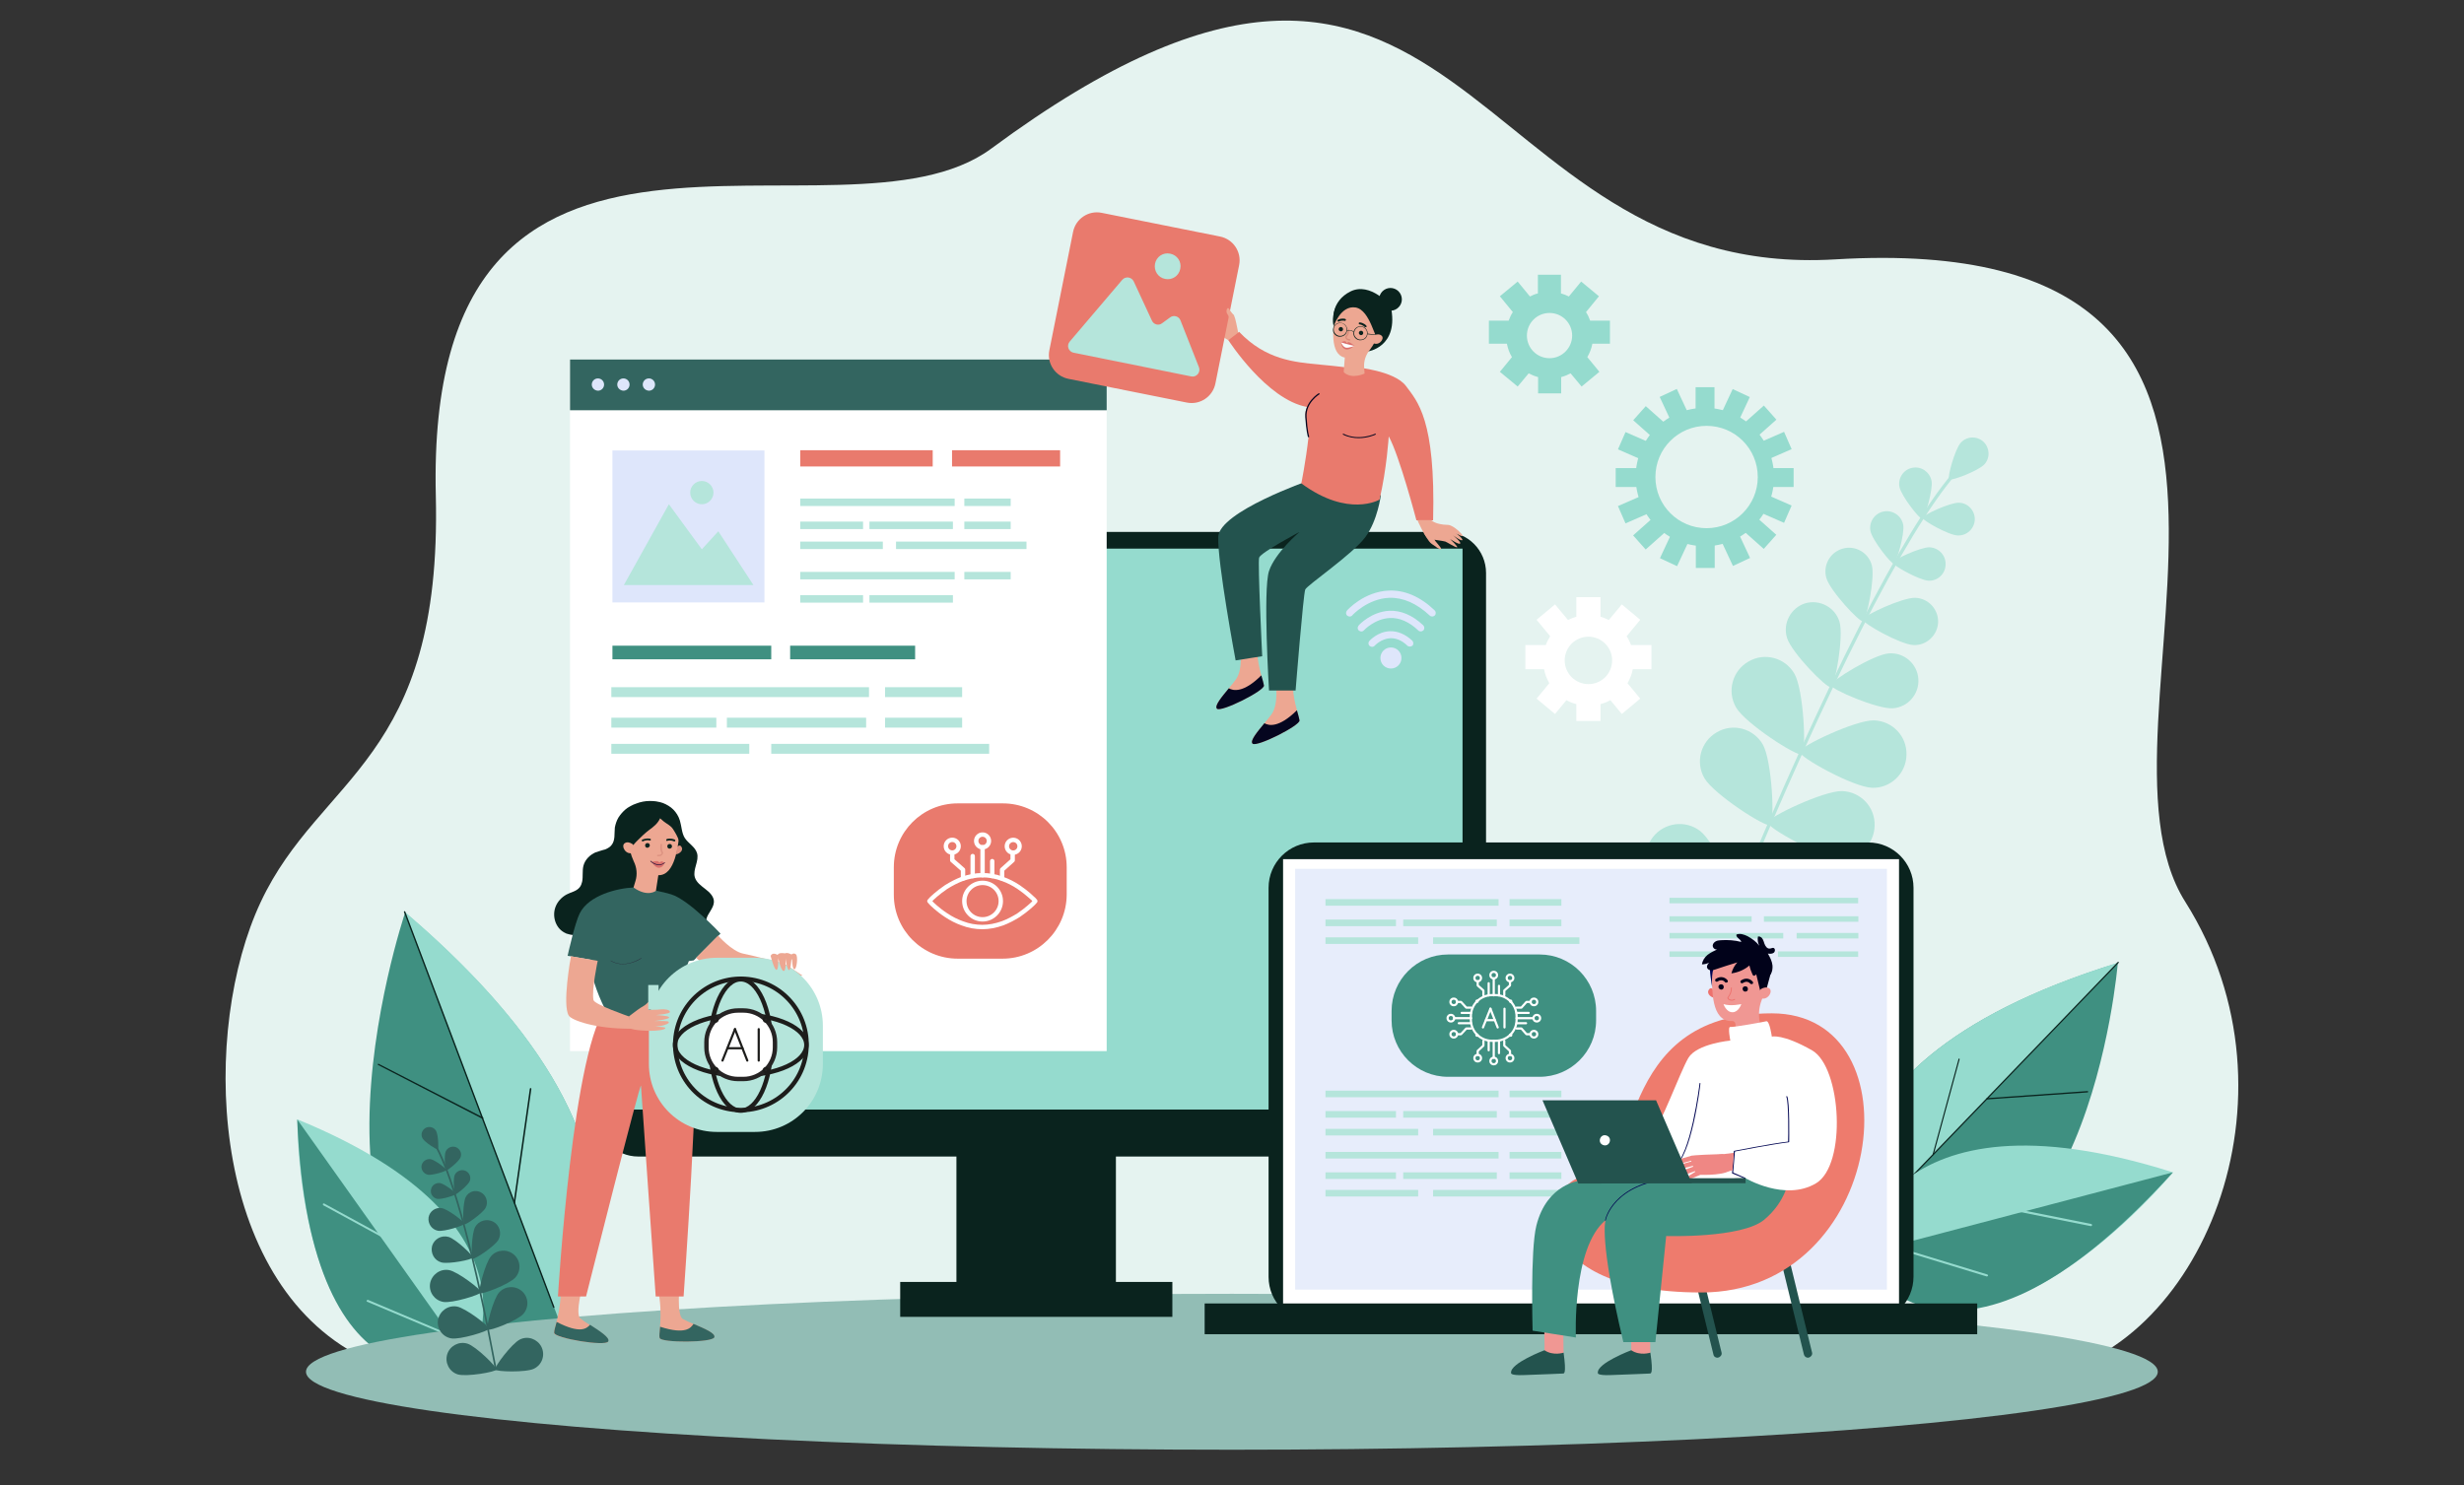 <?xml version="1.0" encoding="utf-8"?>
<!-- Generator: Adobe Illustrator 25.0.0, SVG Export Plug-In . SVG Version: 6.00 Build 0)  -->
<svg version="1.1" id="_x2018_ëîé_x5F_1" xmlns="http://www.w3.org/2000/svg" xmlns:xlink="http://www.w3.org/1999/xlink"
	 x="0px" y="0px" viewBox="0 0 1121.7 676.3" enable-background="new 0 0 1121.7 676.3" xml:space="preserve">
<rect x="0" y="0" width="1121.7" height="676.3" fill="#333333" stroke="none"/>
<g>
	<g>
		<g>
			<path fill="#E5F3F0" d="M927.5,626.7c-25.2,3.6-766.2-10.6-766.2-10.6C94.6,579,91.6,468.4,118.7,410.7c27-57.6,82.6-64,79.7-185
				c-5.1-209.9,184.3-107.5,252.8-158C667.3-92.1,665,128.3,835.5,118.1c242.8-14.5,108.1,211.6,159.3,292.5
				C1051.3,500.1,1000.4,616.4,927.5,626.7z"/>
		</g>
	</g>
	<path fill="#3F9081" d="M246,614c0,0,86.2-72.5-61.6-198.4C184.4,415.6,120.6,605.2,246,614z"/>
	<g>
		<path fill="#95DBCE" d="M184.3,415.2l70.9,187.9C272.6,578.8,299.3,513.2,184.3,415.2z"/>
	</g>
	<g>
		<path fill="#0A231E" d="M252,595.5c0.1,0,0.1,0,0.2,0c0.2-0.1,0.3-0.3,0.2-0.4l-67.9-180c-0.1-0.2-0.3-0.3-0.4-0.2
			c-0.2,0.1-0.3,0.3-0.2,0.4l67.9,180C251.9,595.4,251.9,595.4,252,595.5z"/>
	</g>
	<g>
		<path fill="#0A231E" d="M219.6,509.4c0.2,0.1,0.3,0,0.4-0.2c0.1-0.2,0-0.4-0.1-0.4l-47.5-24.4c-0.2-0.1-0.4,0-0.4,0.1
			c-0.1,0.2,0,0.4,0.1,0.4L219.6,509.4C219.5,509.4,219.6,509.4,219.6,509.4z"/>
	</g>
	<g>
		<path fill="#0A231E" d="M234.1,548C234.1,548,234.2,548,234.1,548c0.2,0,0.4-0.1,0.4-0.3l7.4-51.9c0-0.2-0.1-0.3-0.3-0.4
			c-0.2,0-0.3,0.1-0.4,0.3l-7.4,51.9C233.9,547.8,234,547.9,234.1,548z"/>
	</g>
	<g>
		<g>
			<path fill="#95DBCE" d="M213.9,620.2c0,0,38.8-62.5-78.5-110.5C135.3,509.7,134.3,640.3,213.9,620.2z"/>
		</g>
	</g>
	<path fill="#3F9081" d="M135.3,509.7l78.5,110.5C213.9,620.2,141,651,135.3,509.7z"/>
	<g>
		<path fill="#95DBCE" d="M147.2,548.8C147.2,548.8,147.2,548.8,147.2,548.8l27.5,15c0.2,0.1,0.5,0,0.6-0.2c0.1-0.2,0-0.5-0.2-0.6
			l-27.5-15c-0.2-0.1-0.5,0-0.6,0.2C146.9,548.4,147,548.6,147.2,548.8z"/>
	</g>
	<g>
		<path fill="#95DBCE" d="M167.1,592.7C167.1,592.7,167.1,592.7,167.1,592.7l38.2,16.1c0.2,0.1,0.5,0,0.6-0.2c0.1-0.2,0-0.5-0.2-0.6
			l-38.1-16.1c-0.2-0.1-0.5,0-0.6,0.2C166.8,592.4,166.9,592.6,167.1,592.7z"/>
	</g>
	<g>
		<g>
			<ellipse fill="#92BDB5" cx="560.8" cy="624.6" rx="421.5" ry="35.5"/>
		</g>
	</g>
	<g>
		<path fill="#B5E5DB" d="M790.3,411.4c0,0-0.1,0-0.1,0c-0.4-0.2-0.6-0.6-0.4-1c41-99,76.2-168.3,99.2-195.1c0.5-0.6,0.9-1,1-1.2
			c0.2-0.3,0.7-0.4,1-0.2c0.3,0.2,0.4,0.7,0.2,1c-0.2,0.3-0.6,0.7-1.1,1.4c-22.8,26.7-58,95.8-98.9,194.7
			C790.9,411.3,790.6,411.5,790.3,411.4z"/>
	</g>
	<g>
		<path fill="#B5E5DB" d="M903.4,211.4c-2.7,3-15.2,7.7-16.1,6.9c-0.9-0.8,2.6-13.7,5.3-16.7c2.7-3,7.3-3.2,10.3-0.5
			C905.8,203.8,906.1,208.4,903.4,211.4z"/>
	</g>
	<g>
		<path fill="#B5E5DB" d="M879.3,218.9c0.8,4-3.1,17.2-4.2,17.4c-1.2,0.2-9.6-10.5-10.4-14.6c-0.8-4,1.9-8,5.9-8.7
			C874.6,212.2,878.5,214.9,879.3,218.9z"/>
	</g>
	<g>
		<path fill="#B5E5DB" d="M891.2,243.8c-4.1-0.1-16.1-6.9-16-8c0-1.2,12.4-7,16.6-6.9c4.1,0.1,7.3,3.6,7.2,7.7
			C898.8,240.8,895.3,244,891.2,243.8z"/>
	</g>
	<g>
		<path fill="#B5E5DB" d="M837.4,283.1c2,6.6-2,29.3-3.9,29.8c-1.9,0.6-18-15.8-20-22.5c-2-6.6,1.7-13.6,8.3-15.7
			C828.4,272.8,835.4,276.5,837.4,283.1z"/>
	</g>
	<g>
		<path fill="#B5E5DB" d="M861.7,322.5c-6.9,0.5-28.1-8.6-28.2-10.5c-0.1-2,19.5-14,26.4-14.5c6.9-0.5,12.9,4.7,13.4,11.6
			C873.8,316,868.6,322,861.7,322.5z"/>
	</g>
	<g>
		<path fill="#B5E5DB" d="M816.9,306.8c4.2,7.3,5.5,35.5,3.4,36.7c-2.1,1.2-25.8-14.1-30-21.4c-4.2-7.3-1.7-16.7,5.7-20.9
			C803.4,296.9,812.7,299.5,816.9,306.8z"/>
	</g>
	<g>
		<path fill="#B5E5DB" d="M852.2,358.7c-8.5-0.3-33.1-13.9-33-16.4c0.1-2.4,25.5-14.5,33.9-14.3c8.5,0.3,15.1,7.3,14.8,15.8
			C867.7,352.3,860.6,359,852.2,358.7z"/>
	</g>
	<g>
		<path fill="#B5E5DB" d="M802.5,339c4.2,7.3,5.5,35.5,3.4,36.7c-2.1,1.2-25.8-14.1-30-21.4c-4.2-7.3-1.7-16.7,5.7-20.9
			C788.9,329.1,798.3,331.7,802.5,339z"/>
	</g>
	<g>
		<path fill="#B5E5DB" d="M837.7,390.9c-8.5-0.3-33.1-13.9-33-16.4c0.1-2.4,25.5-14.5,33.9-14.3c8.5,0.3,15.1,7.3,14.8,15.8
			C853.2,384.5,846.2,391.2,837.7,390.9z"/>
	</g>
	<g>
		<path fill="#B5E5DB" d="M774,378.4c6.7,5.2,18.6,30.7,17.1,32.6c-1.5,1.9-29.2-3.2-35.9-8.4c-6.7-5.2-7.9-14.8-2.7-21.5
			C757.7,374.5,767.3,373.2,774,378.4z"/>
	</g>
	<g>
		<path fill="#B5E5DB" d="M824.6,422.9c-8.4,0.8-34.6-9.7-34.8-12.1c-0.2-2.4,23.5-17.6,31.9-18.4c8.4-0.8,15.9,5.4,16.7,13.8
			C839.2,414.6,833,422.1,824.6,422.9z"/>
	</g>
	<g>
		<path fill="#B5E5DB" d="M866.4,238.9c0.8,4.1-3.1,17.5-4.3,17.7c-1.2,0.2-9.8-10.7-10.6-14.8c-0.8-4.1,1.9-8.1,6-8.9
			C861.6,232.1,865.6,234.8,866.4,238.9z"/>
	</g>
	<g>
		<path fill="#B5E5DB" d="M877.9,264.4c-4.2-0.2-16.3-7-16.3-8.2c0-1.2,12.6-7.1,16.8-7c4.2,0.2,7.5,3.7,7.3,7.9
			C885.6,261.3,882.1,264.6,877.9,264.4z"/>
	</g>
	<g>
		<path fill="#B5E5DB" d="M852.1,257.3c1.6,5.7-2.4,25.1-4,25.6c-1.6,0.5-15.1-14-16.7-19.8c-1.6-5.7,1.7-11.7,7.5-13.3
			C844.5,248.2,850.5,251.5,852.1,257.3z"/>
	</g>
	<g>
		<g>
			<path fill="#B5E5DB" d="M871.1,293.7c-5.9-0.2-23.2-9.9-23.1-11.6c0.1-1.7,18-10.1,23.9-9.9c5.9,0.2,10.6,5.2,10.4,11.2
				C882,289.3,877,294,871.1,293.7z"/>
		</g>
	</g>
	<g>
		<path fill="#336560" d="M225.7,623.8C225.7,623.8,225.8,623.8,225.7,623.8c0.3,0,0.4-0.2,0.4-0.4c-9.5-50.7-19.1-86.9-27.3-101.8
			c-0.2-0.3-0.3-0.6-0.4-0.7c-0.1-0.2-0.3-0.3-0.5-0.2c-0.2,0.1-0.3,0.3-0.2,0.5c0.1,0.2,0.2,0.4,0.4,0.8
			c8.1,14.8,17.8,50.9,27.2,101.5C225.4,623.7,225.6,623.8,225.7,623.8z"/>
	</g>
	<g>
		<path fill="#336560" d="M192.4,518.4c1,1.7,6.4,5.2,6.9,4.9c0.5-0.3,0.2-6.7-0.8-8.4c-1-1.7-3.1-2.2-4.8-1.3
			C192,514.6,191.4,516.7,192.4,518.4z"/>
	</g>
	<g>
		<path fill="#336560" d="M202.9,524.3c-0.8,1.8-0.3,8.4,0.3,8.6c0.5,0.2,5.6-4,6.4-5.8c0.8-1.8-0.1-3.9-1.9-4.7
			C205.8,521.6,203.7,522.5,202.9,524.3z"/>
	</g>
	<g>
		<path fill="#336560" d="M194.9,534.9c2,0.3,8.3-1.6,8.3-2.2c0.1-0.6-5.2-4.5-7.1-4.9c-2-0.3-3.8,1-4.2,2.9
			C191.6,532.7,192.9,534.5,194.9,534.9z"/>
	</g>
	<g>
		<path fill="#336560" d="M216.3,558.7c-1.6,2.9-2,14-1.1,14.4c0.8,0.5,10.1-5.7,11.7-8.6c1.6-2.9,0.6-6.6-2.3-8.2
			C221.6,554.7,217.9,555.8,216.3,558.7z"/>
	</g>
	<g>
		<path fill="#336560" d="M200.9,574.8c3.2,0.9,14.1-1.2,14.3-2.2c0.3-0.9-7.8-8.5-11-9.4c-3.2-0.9-6.5,0.9-7.5,4.1
			C195.9,570.6,197.7,573.9,200.9,574.8z"/>
	</g>
	<g>
		<g>
			<path fill="#336560" d="M223.6,571.9c-2.7,3-6.1,16.2-5.2,16.9c0.9,0.8,13.5-4.1,16.2-7.1c2.7-3,2.5-7.7-0.6-10.4
				C230.9,568.6,226.3,568.9,223.6,571.9z"/>
		</g>
	</g>
	<g>
		<path fill="#336560" d="M201.8,592.8c4,0.7,17-3.3,17.2-4.4c0.2-1.1-10.6-9.4-14.6-10.1c-4-0.7-7.8,2-8.6,6
			C195.1,588.3,197.8,592.1,201.8,592.8z"/>
	</g>
	<g>
		<path fill="#336560" d="M227.2,588.5c-2.7,3-6.1,16.2-5.2,16.9c0.9,0.8,13.5-4.1,16.2-7.1c2.7-3,2.5-7.7-0.6-10.4
			C234.5,585.2,229.9,585.5,227.2,588.5z"/>
	</g>
	<g>
		<path fill="#336560" d="M205.4,609.4c4,0.7,17-3.3,17.2-4.4c0.2-1.1-10.6-9.4-14.6-10.1c-4-0.7-7.8,2-8.6,6
			C198.7,604.9,201.4,608.7,205.4,609.4z"/>
	</g>
	<g>
		<path fill="#336560" d="M236.7,609.9c-3.7,1.8-11.8,12.6-11.3,13.7c0.5,1,14.1,1.4,17.7-0.4c3.7-1.8,5.2-6.2,3.4-9.9
			C244.7,609.7,240.3,608.1,236.7,609.9z"/>
	</g>
	<g>
		<path fill="#336560" d="M208.4,625.8c3.9,1.2,17.2-1.1,17.6-2.2c0.3-1.1-9.3-10.6-13.2-11.8c-3.9-1.2-8,1-9.2,4.8
			C202.4,620.4,204.5,624.6,208.4,625.8z"/>
	</g>
	<g>
		<path fill="#336560" d="M207,535c-0.8,1.9-0.3,8.5,0.3,8.8c0.5,0.2,5.7-4.1,6.5-5.9c0.8-1.9-0.1-4-1.9-4.8
			C210,532.3,207.8,533.2,207,535z"/>
	</g>
	<g>
		<path fill="#336560" d="M199.1,545.9c2,0.3,8.4-1.7,8.5-2.2c0.1-0.6-5.2-4.6-7.2-5c-2-0.3-3.9,1-4.2,3
			C195.8,543.6,197.1,545.5,199.1,545.9z"/>
	</g>
	<g>
		<path fill="#336560" d="M212,545.1c-1.3,2.5-1.4,12.1-0.7,12.4c0.7,0.4,8.5-5.1,9.8-7.6c1.3-2.5,0.3-5.7-2.2-7
			C216.4,541.6,213.3,542.5,212,545.1z"/>
	</g>
	<g>
		<path fill="#336560" d="M199.4,560.4c2.8,0.5,11.9-2.4,12-3.2c0.1-0.8-7.4-6.6-10.3-7.1c-2.8-0.5-5.5,1.4-6,4.2
			C194.7,557.2,196.6,559.9,199.4,560.4z"/>
	</g>
	<g>
		<g>
			<rect x="435.4" y="521.3" fill="#0A231E" width="72.6" height="69.2"/>
		</g>
	</g>
	<path fill="#0A231E" d="M657.9,242.2H290.6c-10.3,0-18.6,8.3-18.6,18.6V508c0,10.3,8.3,18.6,18.6,18.6h367.3
		c10.3,0,18.6-8.3,18.6-18.6V260.9C676.5,250.6,668.2,242.2,657.9,242.2z"/>
	<rect x="282.3" y="249.8" fill="#95DBCE" width="383.5" height="255.4"/>
	<g>
		<rect x="409.8" y="583.7" fill="#0A231E" width="123.9" height="15.9"/>
	</g>
	<rect x="259.5" y="163.7" fill="#FFFFFF" width="244.3" height="314.9"/>
	<rect x="259.5" y="163.7" fill="#336560" width="244.3" height="23.1"/>
	<g>
		<path fill="#DEE6FB" d="M269.4,175.1c0-1.5,1.2-2.8,2.8-2.8c1.5,0,2.8,1.2,2.8,2.8c0,1.5-1.2,2.8-2.8,2.8
			C270.6,177.8,269.4,176.6,269.4,175.1z"/>
		<path fill="#DEE6FB" d="M281,175.1c0-1.5,1.2-2.8,2.8-2.8c1.5,0,2.8,1.2,2.8,2.8c0,1.5-1.2,2.8-2.8,2.8
			C282.2,177.8,281,176.6,281,175.1z"/>
		<path fill="#DEE6FB" d="M292.6,175.1c0-1.5,1.2-2.8,2.8-2.8c1.5,0,2.8,1.2,2.8,2.8c0,1.5-1.2,2.8-2.8,2.8
			C293.8,177.8,292.6,176.6,292.6,175.1z"/>
	</g>
	<g>
		<rect x="278.8" y="205.1" fill="#DEE6FB" width="69.2" height="69.2"/>
		<g>
			<polygon fill="#B5E5DB" points="284,266.4 304.5,229.6 319.5,250.1 327,241.9 343,266.4 			"/>
			<path fill="#B5E5DB" d="M314.2,224.3c0-2.9,2.4-5.3,5.3-5.3c2.9,0,5.3,2.4,5.3,5.3c0,2.9-2.4,5.3-5.3,5.3
				C316.6,229.6,314.2,227.2,314.2,224.3z"/>
		</g>
	</g>
	<rect x="433.4" y="205" fill="#E97A6D" width="49.2" height="7.4"/>
	<rect x="364.3" y="205" fill="#E97A6D" width="60.3" height="7.4"/>
	<g>
		<rect x="364.3" y="227" fill="#B5E5DB" width="70.3" height="3.4"/>
		<rect x="439" y="227" fill="#B5E5DB" width="21.1" height="3.4"/>
		<rect x="364.3" y="237.5" fill="#B5E5DB" width="28.6" height="3.4"/>
		<rect x="395.8" y="237.5" fill="#B5E5DB" width="38" height="3.4"/>
		<rect x="439" y="237.5" fill="#B5E5DB" width="21.1" height="3.4"/>
		<rect x="364.3" y="246.6" fill="#B5E5DB" width="37.6" height="3.4"/>
		<rect x="407.9" y="246.6" fill="#B5E5DB" width="59.4" height="3.4"/>
	</g>
	<g>
		<rect x="364.3" y="260.4" fill="#B5E5DB" width="70.3" height="3.4"/>
		<rect x="439" y="260.4" fill="#B5E5DB" width="21.1" height="3.4"/>
		<rect x="364.3" y="271" fill="#B5E5DB" width="28.6" height="3.4"/>
		<rect x="395.8" y="271" fill="#B5E5DB" width="38" height="3.4"/>
	</g>
	<g>
		<rect x="278.3" y="312.9" fill="#B5E5DB" width="117.3" height="4.5"/>
		<rect x="402.9" y="312.9" fill="#B5E5DB" width="35.1" height="4.5"/>
		<rect x="278.3" y="326.8" fill="#B5E5DB" width="47.8" height="4.5"/>
		<rect x="330.9" y="326.8" fill="#B5E5DB" width="63.4" height="4.5"/>
		<rect x="402.9" y="326.8" fill="#B5E5DB" width="35.1" height="4.5"/>
		<rect x="278.3" y="338.7" fill="#B5E5DB" width="62.8" height="4.5"/>
		<rect x="351.1" y="338.7" fill="#B5E5DB" width="99.2" height="4.5"/>
	</g>
	<rect x="278.8" y="294" fill="#3F9081" width="72.3" height="6.2"/>
	<rect x="359.7" y="294" fill="#3F9081" width="56.9" height="6.2"/>
	<g>
		<path fill="#EDA792" d="M309.4,584.7c0,0-1.5,14.3,1.5,15.9c5.3,2.9,15.1,5.7,14.2,8.3c-0.8,2.5-24.2,2.6-24.9,0.3
			c-0.6-2.3,2-9.3-0.8-23.1L309.4,584.7z"/>
	</g>
	<g>
		<g>
			<path fill="#336560" d="M300.5,604.1c-0.2,2.6-0.5,4.3-0.2,5.1c0.6,2.3,24,2.2,24.9-0.3c0.6-1.9-4.6-4-9.5-6.1
				C314.5,604.7,312,607.8,300.5,604.1z"/>
		</g>
	</g>
	<g>
		<path fill="#EDA792" d="M265.5,584.3c0,0-3.9,13.9-1.3,16c4.7,3.8,13.9,8.2,12.6,10.6c-1.2,2.3-24.3-1.5-24.6-3.9
			c-0.2-2.4,3.5-8.9,3.1-22.9L265.5,584.3z"/>
	</g>
	<g>
		<g>
			<path fill="#336560" d="M253.4,601.9c-0.7,2.5-1.2,4.2-1.1,5c0.2,2.4,23.3,6.3,24.6,3.9c0.9-1.7-3.8-4.7-8.3-7.6
				C267.1,604.9,264.2,607.5,253.4,601.9z"/>
		</g>
	</g>
	<g>
		<path fill="#E97A6D" d="M306.7,457.8c0,0,6.4,7.7,9.2,16.7c2.9,9-4.7,115.8-4.7,115.8h-12.7c0,0-6.7-95.1-6.7-95.9
			c0-3.3-25,95.9-25,95.9H254c0,0,6.9-116.2,22.8-132.5l14.9,0.9L306.7,457.8z"/>
	</g>
	<g>
		<path fill="#0A231E" d="M325,410.7c0.1-2.4-1.9-4.4-3.9-5.9c-1.9-1.5-4.1-3-4.8-5.4c-1-3.6,2.1-7.4,1-11c-0.9-2.9-4-4.4-5.6-6.9
			c-1.4-2.3-1.4-5.3-2.2-7.9c-0.6-2-1.7-3.7-3-5c-1.3-1.3-3-2.3-4.8-3c-1.8-0.6-3.8-0.9-5.8-0.9h0c-2.1,0-4.3,0.4-6.3,1.2
			c-0.4,0.2-0.9,0.3-1.3,0.5l0,0c-0.7,0.3-1.3,0.7-1.9,1c-0.6,0.3-1.1,0.7-1.6,1.1c-1.3,1.1-2.4,2.4-3.3,3.8
			c-0.8,1.4-1.3,2.9-1.6,4.5c-0.3,2.7,0.3,5.9-1.6,8.1c-0.6,0.7-1.2,1.1-2,1.5c-0.5,0.3-1.1,0.5-1.7,0.6c-1.2,0.4-2.4,0.7-3.5,1.1
			c-2.5,1.1-4.8,3.3-5.5,6.1c-0.6,2.3-0.1,5-0.6,7.3c-0.2,0.9-0.5,1.7-1.1,2.5c-1.5,1.9-4,2.2-6,3.3c-2.2,1.2-4.1,3.2-5,5.6
			c-1.6,4.2-0.1,9.5,4,11.7c0.3,0.2,0.7,0.3,1,0.5c0.1,0,0.3,0.1,0.4,0.1c1.7,0.6,3.6,0.7,5.4,0.6c4.4-0.1,8.9-0.9,13-2.5
			c4.1-1.6,8-3.8,12.3-4.1c3.8-0.3,7.5,1,11.2,1.7c3.1,0.6,6.4,0.9,9.4,1.9h0c0.1,0,0.2,0.1,0.3,0.1c0.4,0.1,0.8,0.3,1.2,0.5
			c1.5,0.7,2.9,1.6,4.4,2.3c0.2,0.1,0.5,0.2,0.8,0.3c1.3,0.4,2.8,0.6,4.1,0.1c1.6-0.6,2.8-2.3,2.3-3.9c-0.2-0.7-0.7-1.3-0.9-2.1
			c-0.2-0.6-0.2-1.1-0.2-1.7C322.2,415.9,324.9,413.5,325,410.7z"/>
	</g>
	<g>
		<path fill="#336560" d="M288.4,404.1c-7.3,0.3-20.4,3.5-24.5,11.8c-2.3,4.6-5.5,19.3-5.5,19.3l11.1,1.9c0,0-0.2,5.4,0.5,8.4
			c1.3,5.4,6.4,17.7,9,18.8c4.1,1.6,8-0.2,10.4-0.5c2.4-0.3,7.9-3.3,14.4-5.2c6.5-1.9,6.8-6.8,7.6-12.4c0.8-5.7,2.2-8.6,2.2-8.6
			l2.2-0.3l12.2-12.2c0,0-14.3-15.4-22.5-17.9C297.4,404.8,288.4,404.1,288.4,404.1z"/>
	</g>
	<g>
		<path fill="#DD9382" d="M308,385.8c0,0,1.2-1.3,1.9-0.6c1.8,1.9-0.7,3.6-2.1,3.8L308,385.8z"/>
	</g>
	<g>
		<path fill="#EDA792" d="M298.2,365.7c-6.2-0.5-11.8,3.7-13.1,9.8c-0.4,2-0.3,4,0.2,5.8c1,4.5,1.9,8.1,3.2,10.9
			c1.4,2.8,1.7,6,0.8,8.9l-0.9,3c6.5,4.6,10.2,1.5,10.2,1.5l1.1-7.1l0,0c7.8,0.2,8.9-14,9.6-18.2l0,0c0-0.2,0.1-0.3,0.1-0.5
			C310.4,372.9,305.3,366.4,298.2,365.7z"/>
	</g>
	<g>
		<path fill="#0A231E" d="M295.4,378c-1.7,1.3-3.3,2.8-4.8,4.3c-1.6,1.6-3.3,3.3-4,5.4c-1.7-1.8-2.7-4.2-3.4-6.6
			c-0.3-1.1-0.6-2.3-0.6-3.4c0-1.6,0.7-3.2,1.3-4.7c0.8-2,1.7-4,3.3-5.4c1.1-0.9,2.4-1.4,3.8-1.8c3.2-0.9,6.6-1.1,9.7-0.2
			c3.1,0.9,6,3,7.5,6c2,3.7,1.6,8.2,1.1,12.4c-0.2-1.8-1.1-3.4-2-5c-0.6-1-1.2-2.1-2.1-2.8c-1.5-1.3-2-1.1-4.7-3.6
			C299.4,375,297.6,376.4,295.4,378z"/>
	</g>
	<g>
		<path fill="#EDA792" d="M288.5,385.2c-0.1-0.4-0.4-0.8-0.8-1c-0.8-0.5-2.2-1.1-3.4-0.2c-1.7,1.3,0.7,5.7,4,4.2
			C288.2,388.2,289.2,387.5,288.5,385.2z"/>
	</g>
	<g>
		<path fill="#0A231E" d="M305.9,385.6c0.1-0.6-0.2-1.2-0.8-1.3c-0.6-0.1-1.2,0.2-1.3,0.8c-0.1,0.6,0.2,1.2,0.8,1.3
			C305.2,386.5,305.8,386.1,305.9,385.6z"/>
	</g>
	<g>
		<path fill="#0A231E" d="M295.8,385.2c0.1-0.6-0.2-1.2-0.8-1.3c-0.6-0.1-1.2,0.2-1.3,0.8c-0.1,0.6,0.2,1.2,0.8,1.3
			C295,386.1,295.6,385.7,295.8,385.2z"/>
	</g>
	<g>
		<path fill="#DA706C" d="M302.5,392.9c0,0-0.8-0.8-1.4-0.7c-0.6,0.1-0.9,0.7-0.9,0.7s-0.3-0.7-0.9-0.8c-0.7-0.1-2.6,0.3-2.6,0.3
			s1.5,3,3.5,2.7C302.1,394.8,302.4,393,302.5,392.9L302.5,392.9z"/>
	</g>
	<g>
		<path fill="#211037" d="M300.5,393.9c-2.3,0.3-4.4-1.6-4.4-1.7c-0.1-0.1-0.1-0.2,0-0.2c0.1-0.1,0.2-0.1,0.2,0
			c0.1,0.1,3.3,3.1,6.2,0.7c0.1-0.1,0.2,0,0.2,0c0.1,0.1,0,0.2,0,0.2C301.9,393.5,301.2,393.8,300.5,393.9z"/>
	</g>
	<g>
		<path fill="#0A231E" d="M292.5,383.1c-0.1,0-0.2-0.1-0.3-0.2c-0.1-0.2,0-0.5,0.2-0.6c0.1,0,1.6-0.8,3.6-0.4
			c0.2,0.1,0.4,0.3,0.3,0.5c-0.1,0.2-0.3,0.4-0.5,0.3c-1.6-0.4-2.9,0.3-2.9,0.3C292.7,383.1,292.6,383.1,292.5,383.1z"/>
	</g>
	<g>
		<path fill="#0A231E" d="M303.6,382.9c-0.1,0-0.2-0.1-0.3-0.3c-0.1-0.2,0.1-0.5,0.3-0.6c0.1,0,1.7-0.5,3.6,0.3
			c0.2,0.1,0.3,0.4,0.2,0.6c-0.1,0.2-0.4,0.3-0.6,0.2c-1.5-0.7-2.9-0.3-2.9-0.3C303.8,383,303.7,383,303.6,382.9z"/>
	</g>
	<g>
		<path fill="#DD9382" d="M299.9,389.9c1.3,0,1.8-0.9,2-1.4c0-0.1,0-0.2,0-0.3c-0.9-1.5-0.5-3.5-0.5-3.6c0-0.2-0.1-0.4-0.3-0.4
			c-0.2,0-0.4,0.1-0.4,0.3c0,0.1-0.5,2.2,0.5,4c-0.1,0.3-0.5,0.9-1.7,0.7c-0.2,0-0.4,0.1-0.4,0.3c0,0.2,0.1,0.4,0.3,0.4
			C299.5,389.9,299.7,389.9,299.9,389.9z"/>
	</g>
	<g>
		<path fill="#262134" d="M283.5,439c4.6,0,8.5-2.6,8.5-2.7c0,0,0.1-0.1,0-0.1c0,0-0.1-0.1-0.1,0c-0.1,0.1-7.4,5.1-13.8,1.2
			c0,0-0.1,0-0.1,0c0,0,0,0.1,0,0.1C279.8,438.6,281.7,439,283.5,439z"/>
	</g>
	<g>
		<path fill="#EDA792" d="M316.9,436.1c0,0,13.3,12.8,23,11.2s25.4-3.1,25.4-3.1l-8-5.3c0,0-13.9-3.7-19-4.7
			c-5.1-1-11.4-8.2-11.4-8.2L316.9,436.1z"/>
	</g>
	<g>
		<path fill="#EDA792" d="M259.9,435.4c-0.1,0.7-4,22-1,27c1.3,2.2,12.3,6.1,28.4,6l-1-5.6c0,0-15.6-5.4-16.1-7.4
			c-1-4.3,1.9-17.9,1.9-17.9L259.9,435.4z"/>
	</g>
	<g>
		<path fill="#B5E5DB" d="M343.7,515.4h-17.4c-17.1,0-30.9-13.9-30.9-30.9V467c0-17.1,13.9-30.9,30.9-30.9h17.4
			c17.1,0,30.9,13.9,30.9,30.9v17.4C374.6,501.6,360.8,515.4,343.7,515.4z"/>
	</g>
	<g>
		<path fill="#EDA792" d="M350.8,435.2c0,0,1.7,6.6,2.7,6.4c1-0.1,0.8-5.5,0.8-5.4c0,0.1,1.1,5.7,2.4,5.9c1.3,0.3,0.9-5.9,0.9-5.9
			s0.6,5.3,1.6,5.5c0.9,0.1,0.9-5,1.2-5c0.4,0,0.1,4.4,1.2,4.6c1.1,0.2,1.8-6,0.7-6.8c-1-0.8-2,0.1-2,0.1s-1.9-1.1-2.9-0.5
			c0,0-2.9-0.6-3.4,0.7C353.9,434.8,351.8,433.3,350.8,435.2z"/>
	</g>
	<g>
		<path fill="#EDA792" d="M296.9,455.6c0.9,0.9-1.7,4-1.8,4.1c0.1,0,4.5,0.1,5.8-0.1c1.4-0.2,3.9,0.1,4.1,1.1c0.2,1-6.2,1.4-6.4,1.5
			c0.2,0,5.6,0.2,6,1c0.4,0.9-6.6,1.7-6.8,1.7c0.1,0,4.3-0.1,5.9,0.1c0.3,0,0.5,0.1,0.6,0.2c0.5,0.4,0,1-2.1,1.6
			c-0.6,0.2-1.2,0.3-1.8,0.4c-1.4,0.2-2.5,0.2-2.6,0.2c0.1,0,0.9,0,1.8,0.1c1.2,0.1,2.6,0.2,2.9,0.3c0.5,0.2,1,0.8-2.2,1.3
			c-2.6,0.4-7.7,0.4-11.5-0.3c-0.9-0.2-1.8-0.4-2.5-0.7l0-3.5l0-1.8c0,0,0.5-0.4,1.3-1c1.5-1.2,4-3,5.3-3.7
			C294.8,457.1,296,454.7,296.9,455.6z"/>
	</g>
	<g>
		<polygon fill="#B5E5DB" points="295.1,459.7 299.8,459.5 299.8,448.5 295.1,448.5 		"/>
	</g>
	<g>
		<path fill="#EDA792" d="M563.8,152.1c0,0-1-5.2-1.5-7c-0.4-1.3-0.6-1.6-0.6-1.6s-4.8-1.3-5.6-2.3c-0.8-1-2.6-2.3-3.4-1.8
			c-0.7,0.5,3.4,4.8,3.4,4.8s-3.8-3.3-4.6-2.9c-0.8,0.3,3.4,5.2,3.4,5.2s-3.9-3.7-4.4-3.7c-0.6,0-0.6,0.7,0.4,2.3
			c1.1,1.6,2.6,3.1,2.6,3.1s-2.9-2.4-3.4-2.6c-0.5-0.2-1.2-0.1,0.6,2.2c1.8,2.3,6.6,6.5,9.8,7.7L563.8,152.1z"/>
	</g>
	<g>
		<path fill="#EDA792" d="M580.8,311.1c0,0,1.4,9.5-2,14.2c-3.4,4.7-10.4,11.5-8.6,13.3c1.8,1.8,21.8-8.3,21.4-10.6
			c-0.4-2.3-3.6-11.5-2.9-16.9H580.8z"/>
	</g>
	<g>
		<path fill="#05061F" d="M590.4,323.4c0.6,2.1,1.1,3.8,1.2,4.6c0.4,2.3-19.6,12.4-21.4,10.6c-1.3-1.3,2.2-5.4,5.4-9.3
			C577.5,330.4,582.1,331.6,590.4,323.4z"/>
	</g>
	<g>
		<path fill="#EDA792" d="M564.6,295.2c0,0,1.4,9.5-2,14.2c-3.4,4.7-10.4,11.5-8.6,13.3c1.8,1.8,21.8-8.3,21.4-10.6
			c-0.5-2.3-3.6-11.5-2.9-16.9H564.6z"/>
	</g>
	<g>
		<path fill="#05061F" d="M574.2,307.5c0.6,2.1,1.1,3.8,1.2,4.6c0.5,2.3-19.6,12.4-21.4,10.6c-1.3-1.3,2.2-5.4,5.4-9.3
			C561.3,314.5,566,315.7,574.2,307.5z"/>
	</g>
	<path fill="#23534E" d="M628.6,225.5c0,0-1.4,11.4-7,19c-5.6,7.7-26.5,21.9-27.4,23.9c-0.9,2.1-4.4,46-4.4,46h-12.1
		c0,0-2.8-46,0-54.4c2.8-8.4,13.9-17.8,13.9-17.8s-17.7,9.4-18.4,11.7c-0.7,2.3,1.4,44.9,1.4,44.9l-12.1,1.9c0,0-8.4-44.9-7.9-56.3
		c0.5-11.4,41.2-25.6,41.2-25.6L628.6,225.5z"/>
	<g>
		<path fill="#E97A6D" d="M617.2,167.2c0,0,17.6,1.6,22.8,8.5c5.2,7,13.6,15.2,12.4,61.2h-7.6c0,0-7.7-29.4-12.6-38.2
			c0,0-0.9,14.9-4.2,28.8c0,0-14.2,8.4-35.6-7.4c0,0,2-9.7,3.3-21.2c0,0-1.5-7.4-1.4-10.6c0.1-3.7,3.7-7.9,5.6-8.8
			c1.5-0.7,1.3-0.4,1.4-2C601.7,172,606.7,168.1,617.2,167.2z"/>
	</g>
	<g>
		<path fill="#05061F" d="M618.5,199.5c-2.2,0-4.7-0.4-7.1-1.6c-0.1-0.1-0.2-0.2-0.1-0.3c0.1-0.1,0.2-0.2,0.3-0.1
			c7,3.5,14.4,0,14.4,0c0.1-0.1,0.3,0,0.3,0.1c0.1,0.1,0,0.3-0.1,0.3C626.2,197.9,622.8,199.5,618.5,199.5z"/>
	</g>
	<g>
		<g>
			<path fill="#EDA792" d="M645.3,236.9c0,0,3.4,8,5.1,8.4c1.7,0.4,6.8,1,7.6,1.3c0.8,0.3,4.5,2.7,5.3,2.6c0.8,0-3.2-3.8-3.2-3.8
				s3.9,2.7,4.6,2.1c0.7-0.6-3.3-3.8-3.3-3.8s3.9,2.9,4.3,2.2c0.4-0.7-3.3-3.5-3.3-3.5s3,2.2,3.4,1.6c0.3-0.5-4.1-4.9-6.6-5
				c-5.9-0.1-7.7-2.2-7.7-2.2H645.3z"/>
		</g>
		<g>
			<path fill="#EDA792" d="M648,242.4c0,0,2.3,4.3,3.7,5.2c1.4,0.9,3.9,3,4.3,2.4c0.4-0.6-3-3.7-2.9-4.3c0.1-0.5-1.6-1.6-1.6-1.6
				L648,242.4z"/>
		</g>
	</g>
	<g>
		<path fill="#E97A6D" d="M614.3,167.5c0,0-4.7-0.7-13.6-1.5c-11.5-1.1-24.5-2.2-36.6-14.9l-4.9,3.8c0,0,17.4,27.1,35.8,30.4
			c16.4,2.9,14-2,14-2L614.3,167.5z"/>
	</g>
	<g>
		<path fill="#05061F" d="M595.4,198.9c-0.1-0.4-0.8-2.8-1.2-9c-0.4-6.8,6-10.8,6.1-10.8c0.1-0.1,0.3,0,0.4,0.1
			c0.1,0.1,0,0.3-0.1,0.4c-0.1,0-6.2,3.8-5.8,10.3c0.4,6.6,1.2,8.9,1.2,8.9c0,0,0,0.1,0,0.1C596,199,595.7,199.3,595.4,198.9z"/>
	</g>
	<g>
		<g>
			<path fill="#0A231E" d="M622.4,160.1c0,0,14.8-1.8,10.7-20.8c0,0-9.2-11.1-18.3-6.6c-9.1,4.5-7.9,13.6-7.8,14.8
				C607.1,148.6,622.4,160.1,622.4,160.1z"/>
		</g>
		<g>
			<path fill="#EDA792" d="M620.4,133.6c5.6,0.8,9.9,5.8,9.7,11.5c0,1.9-0.5,3.6-1.4,5.1c-1.9,3.8-3.4,6.9-5.1,9.1
				c-1.8,2.2-2.8,5-2.6,7.9l0.2,2.9c-6.8,2.8-9.5-0.7-9.5-0.7l0.5-6.6l0,0c-7.1-1.4-5.1-14.4-4.8-18.3l0,0c0-0.1,0-0.3,0-0.4
				C608,137.5,613.8,132.7,620.4,133.6z"/>
		</g>
		<g>
			<path fill="#0A231E" d="M609.4,149.9c0-0.5,0.4-1,1-1c0.5,0,1,0.4,1,1c0,0.5-0.4,1-1,1C609.8,150.8,609.4,150.4,609.4,149.9z"/>
		</g>
		<g>
			<path fill="#0A231E" d="M618.6,151.6c0-0.5,0.4-1,1-1c0.5,0,1,0.4,1,1c0,0.5-0.4,1-1,1C619.1,152.6,618.6,152.1,618.6,151.6z"/>
		</g>
		<g>
			<path fill="#0A231E" d="M621.7,149c0.1,0,0.2,0,0.3-0.1c0.2-0.2,0.2-0.4,0-0.6c0-0.1-1.1-1.3-3-1.5c-0.2,0-0.4,0.1-0.5,0.4
				c0,0.2,0.2,0.4,0.4,0.5c1.5,0.2,2.4,1.2,2.4,1.2C621.5,148.9,621.6,148.9,621.7,149z"/>
		</g>
		<g>
			<path fill="#0A231E" d="M612.5,146c0.1,0,0.2-0.1,0.2-0.3c0.1-0.2-0.1-0.4-0.3-0.5c-0.1,0-1.6-0.5-3.3,0.4
				c-0.2,0.1-0.3,0.3-0.2,0.6c0.1,0.2,0.4,0.3,0.6,0.2c1.4-0.7,2.7-0.3,2.7-0.3C612.3,146.1,612.4,146.1,612.5,146z"/>
		</g>
		<g>
			<path fill="#D88C7B" d="M613.9,155c-1.2-0.3-1.5-1.2-1.5-1.7c0-0.1,0-0.2,0.1-0.2c1.1-1.2,1.2-3.1,1.2-3.1c0-0.2,0.2-0.3,0.3-0.3
				c0.2,0,0.3,0.2,0.3,0.3c0,0.1,0,2.1-1.3,3.5c0,0.3,0.3,0.9,1.4,0.9c0.2,0,0.3,0.2,0.3,0.4c0,0.2-0.2,0.3-0.4,0.3
				C614.3,155.1,614.1,155.1,613.9,155z"/>
		</g>
		<g>
			<path fill="#0A231E" d="M627.4,153.9c-1.3,1.8-3.5-12.8-10.3-13.9c-6.8-1.1-10,8.6-10,8.6s-1.1-5.8,1.7-10.1
				c2.9-4.3,9.8-8.1,16.3-4.1C631.7,138.5,633.8,145.2,627.4,153.9z"/>
		</g>
		<g>
			<path fill="#0A231E" d="M627.9,135.4c0.5-2.8,3.2-4.7,6-4.2c2.8,0.5,4.7,3.2,4.2,6c-0.5,2.8-3.2,4.7-6,4.2
				C629.3,141,627.4,138.3,627.9,135.4z"/>
		</g>
		<g>
			<path fill="#0A231E" d="M619.4,154.9c-0.2,0-0.4,0-0.6,0c-0.8-0.1-1.6-0.6-2.1-1.3c-0.5-0.7-0.7-1.6-0.5-2.4l0,0
				c0.3-1.8,2-2.9,3.7-2.6c0.8,0.1,1.6,0.6,2.1,1.3c0.5,0.7,0.7,1.6,0.5,2.4C622.3,153.8,621,154.9,619.4,154.9z M616.5,151.2
				c-0.1,0.8,0,1.6,0.5,2.2c0.5,0.6,1.1,1.1,1.9,1.2c1.6,0.3,3.2-0.8,3.4-2.4c0.1-0.8,0-1.6-0.5-2.2c-0.5-0.6-1.1-1.1-1.9-1.2
				C618.3,148.5,616.8,149.6,616.5,151.2L616.5,151.2z"/>
		</g>
		<g>
			<path fill="#0A231E" d="M610.1,153.3c-0.2,0-0.4,0-0.6,0c-0.8-0.1-1.6-0.6-2.1-1.3c-0.5-0.7-0.7-1.6-0.5-2.4l0,0
				c0.3-1.8,2-2.9,3.7-2.6c0.8,0.1,1.6,0.6,2.1,1.3c0.5,0.7,0.7,1.6,0.5,2.4C613,152.2,611.6,153.3,610.1,153.3z M610.1,147.1
				c-0.6,0-1.2,0.2-1.7,0.5c-0.6,0.5-1.1,1.1-1.2,1.9l0,0c-0.1,0.8,0,1.6,0.5,2.2c0.5,0.6,1.1,1.1,1.9,1.2c1.6,0.3,3.2-0.8,3.4-2.4
				c0.1-0.8,0-1.6-0.5-2.2c-0.5-0.6-1.1-1.1-1.9-1.2C610.4,147.1,610.3,147.1,610.1,147.1z"/>
		</g>
		<g>
			<path fill="#0A231E" d="M616.3,151.3c-1.7-1.4-3-0.6-3.1-0.5l-0.1-0.2c0,0,1.6-1,3.4,0.6L616.3,151.3z"/>
		</g>
		<g>
			<polygon fill="#0A231E" points="627.6,152.7 622.5,152.2 622.5,151.9 627.6,152.5 			"/>
		</g>
		<g>
			<path fill="#EDA792" d="M625.1,153.2c0.2-0.4,0.5-0.6,0.9-0.7c0.8-0.3,2.2-0.5,3.1,0.5c1.3,1.5-1.8,5-4.4,2.9
				C624.7,155.9,624,155,625.1,153.2z"/>
		</g>
		<g>
			<path fill="#DA706C" d="M610.5,155.8c0,0,1.5-0.6,1.9-0.4c0.5,0.2,0.7,0.9,0.7,0.9s0.4-0.6,1-0.5c0.6,0.1,2.5,1.6,2.5,1.6
				s-2.4,2.3-4.2,1.6C610.6,158.4,610.5,155.8,610.5,155.8L610.5,155.8z"/>
		</g>
		<g>
			<path fill="#FFFFFF" d="M616.6,157.5c0,0-3.7-0.8-6.1-1.6c0,0,0.8,2.1,2.2,2.4C614.2,158.5,616.6,157.5,616.6,157.5z"/>
		</g>
	</g>
	<g>
		<g>
			<path fill="#E97A6D" d="M540.3,183.3l-53.9-10.8c-6-1.2-9.9-7-8.7-13l10.8-53.9c1.2-6,7-9.9,13-8.7l53.9,10.8c6,1.2,9.9,7,8.7,13
				l-10.8,53.9C552.1,180.6,546.3,184.5,540.3,183.3z"/>
		</g>
		<g>
			<g>
				<path fill="#B5E5DB" d="M487,155.5l23.9-28.1c1.5-1.7,4.2-1.3,5.2,0.7l8.3,17.9c0.8,1.8,3.1,2.4,4.6,1.2l3.7-2.7
					c1.6-1.2,4-0.5,4.7,1.4l8.4,21.3c0.9,2.3-1.1,4.7-3.5,4.2l-53.6-10.8C486.4,160.1,485.4,157.3,487,155.5z"/>
			</g>
			<g>
				<path fill="#B5E5DB" d="M525.8,120.1c0.6-3.2,3.7-5.3,6.9-4.6c3.2,0.6,5.3,3.7,4.6,6.9c-0.6,3.2-3.7,5.3-6.9,4.6
					C527.2,126.4,525.2,123.3,525.8,120.1z"/>
			</g>
		</g>
	</g>
	<g>
		<path fill="#EDA792" d="M561.7,143.5c0,0-1.6-1.7-2.2-2.9c-0.7-1.2-1.7,1.1-0.8,2.3c0.9,1.3,1.2,2.9,1.2,2.9L561.7,143.5z"/>
	</g>
	<g>
		<g>
			<path fill="#E97A6D" d="M456.4,436.5H436c-16.1,0-29.1-13-29.1-29.1v-12.5c0-16.1,13-29.1,29.1-29.1h20.5
				c16.1,0,29.1,13,29.1,29.1v12.5C485.5,423.4,472.5,436.5,456.4,436.5z"/>
		</g>
	</g>
	<path fill="#3F9081" d="M848.4,573.9c0,0-43.4-86.3,115.7-135.4C964.1,438.6,950.1,609.5,848.4,573.9z"/>
	<g>
		<path fill="#95DBCE" d="M964.3,438.3l-119.5,124C839.3,537.2,840.5,476.5,964.3,438.3z"/>
	</g>
	<g>
		<path fill="#0A231E" d="M849.9,557.3c-0.1,0-0.1,0-0.2-0.1c-0.1-0.1-0.1-0.3,0-0.4l114.4-118.8c0.1-0.1,0.3-0.1,0.4,0
			c0.1,0.1,0.1,0.3,0,0.4L850.1,557.2C850.1,557.3,850,557.3,849.9,557.3z"/>
	</g>
	<g>
		<path fill="#0A231E" d="M904.6,500.6c-0.1,0-0.3-0.1-0.3-0.3c0-0.2,0.1-0.3,0.3-0.3l45.7-3.2c0.2,0,0.3,0.1,0.3,0.3
			c0,0.2-0.1,0.3-0.3,0.3L904.6,500.6C904.6,500.6,904.6,500.6,904.6,500.6z"/>
	</g>
	<g>
		<path fill="#0A231E" d="M880.1,526C880.1,526,880.1,526,880.1,526c-0.2-0.1-0.3-0.2-0.3-0.4l11.8-43.4c0-0.2,0.2-0.2,0.3-0.2
			c0.1,0,0.2,0.2,0.2,0.3l-11.8,43.4C880.3,525.9,880.2,526,880.1,526z"/>
	</g>
	<g>
		<path fill="#95DBCE" d="M845.9,571.5c0,0,11.2-79.6,143.3-37.7C989.2,533.8,898.6,644.1,845.9,571.5z"/>
	</g>
	<path fill="#3F9081" d="M989.2,533.8l-143.3,37.7C845.9,571.5,885.5,648.3,989.2,533.8z"/>
	<g>
		<path fill="#95DBCE" d="M951.9,558.3C951.9,558.3,951.9,558.3,951.9,558.3l-33.6-6.7c-0.3-0.1-0.4-0.3-0.4-0.6
			c0.1-0.3,0.3-0.4,0.6-0.4l33.5,6.7c0.3,0.1,0.4,0.3,0.4,0.6C952.3,558.1,952.1,558.3,951.9,558.3z"/>
	</g>
	<g>
		<path fill="#95DBCE" d="M904.5,581.2c0,0-0.1,0-0.1,0L861.1,568c-0.2-0.1-0.4-0.3-0.3-0.6c0.1-0.2,0.3-0.4,0.6-0.3l43.3,13.2
			c0.2,0.1,0.4,0.3,0.3,0.6C904.9,581.1,904.7,581.2,904.5,581.2z"/>
	</g>
	<g>
		<g>
			<path fill="#DEE6FB" d="M638,299.6c0-2.7-2.2-4.8-4.8-4.8c-2.7,0-4.8,2.2-4.8,4.8c0,2.7,2.2,4.8,4.8,4.8
				C635.8,304.4,638,302.3,638,299.6z"/>
		</g>
		<g>
			<path fill="#DEE6FB" d="M641.8,294.4c-0.4,0-0.8-0.1-1.1-0.4c-2.5-2.4-5.1-3.5-7.8-3.4c-4.1,0.2-7,3.3-7.1,3.4
				c-0.6,0.7-1.6,0.7-2.3,0.1c-0.7-0.6-0.7-1.6-0.1-2.3c0.2-0.2,3.8-4.2,9.3-4.4c3.5-0.1,7,1.3,10.2,4.3c0.6,0.6,0.7,1.6,0.1,2.3
				C642.6,294.2,642.2,294.4,641.8,294.4z"/>
		</g>
		<g>
			<path fill="#DEE6FB" d="M646.8,287.5c-0.4,0-0.8-0.1-1.1-0.4c-4.2-4-8.6-5.9-13-5.7c-6.9,0.3-11.8,5.6-11.8,5.6
				c-0.6,0.7-1.6,0.7-2.3,0.1c-0.7-0.6-0.7-1.6-0.1-2.3c0.2-0.3,5.8-6.3,14-6.7c5.3-0.2,10.5,2,15.4,6.6c0.6,0.6,0.7,1.6,0.1,2.3
				C647.6,287.3,647.2,287.5,646.8,287.5z"/>
		</g>
		<g>
			<path fill="#DEE6FB" d="M652,280.7c-0.4,0-0.8-0.1-1.1-0.4c-6-5.6-12.2-8.3-18.5-8.1c-9.8,0.4-16.8,7.9-16.8,8
				c-0.6,0.7-1.6,0.7-2.3,0.1s-0.7-1.6-0.1-2.3c0.3-0.4,7.8-8.6,19-9.1c7.2-0.3,14.3,2.7,20.9,9c0.6,0.6,0.7,1.6,0.1,2.3
				C652.9,280.5,652.5,280.7,652,280.7z"/>
		</g>
	</g>
	<g>
		<path fill="#0A231E" d="M850.5,602H598.1c-11.4,0-20.6-9.3-20.6-20.6V404.2c0-11.4,9.3-20.6,20.6-20.6h252.4
			c11.4,0,20.6,9.3,20.6,20.6v177.1C871.1,592.7,861.9,602,850.5,602z"/>
	</g>
	<g>
		<rect x="584.1" y="391.2" fill="#FFFFFF" width="280.4" height="208.5"/>
	</g>
	<g>
		<rect x="548.4" y="593.5" fill="#0A231E" width="351.7" height="14"/>
	</g>
	<g>
		<rect x="589.6" y="395.6" fill="#E7EDFB" width="269.4" height="191.6"/>
	</g>
	<g>
		<g>
			<rect x="760" y="408.8" fill="#B5E5DB" width="85.9" height="2.5"/>
		</g>
		<g>
			<rect x="760" y="417.2" fill="#B5E5DB" width="37.4" height="2.5"/>
		</g>
		<g>
			<rect x="803" y="417.2" fill="#B5E5DB" width="43" height="2.5"/>
		</g>
		<g>
			<rect x="760" y="424.8" fill="#B5E5DB" width="51.8" height="2.5"/>
		</g>
		<g>
			<rect x="817.9" y="424.8" fill="#B5E5DB" width="28.1" height="2.5"/>
		</g>
		<g>
			<rect x="760" y="433.2" fill="#B5E5DB" width="39.4" height="2.5"/>
		</g>
		<g>
			<rect x="809.4" y="433.2" fill="#B5E5DB" width="36.5" height="2.5"/>
		</g>
	</g>
	<g>
		<g>
			<rect x="603.4" y="524.5" fill="#B5E5DB" width="78.8" height="3"/>
		</g>
		<g>
			<rect x="687.2" y="524.5" fill="#B5E5DB" width="23.6" height="3"/>
		</g>
		<g>
			<rect x="603.4" y="533.8" fill="#B5E5DB" width="32.1" height="3"/>
		</g>
		<g>
			<rect x="638.8" y="533.8" fill="#B5E5DB" width="42.6" height="3"/>
		</g>
		<g>
			<rect x="687.2" y="533.8" fill="#B5E5DB" width="23.6" height="3"/>
		</g>
		<g>
			<rect x="603.4" y="541.8" fill="#B5E5DB" width="42.2" height="3"/>
		</g>
		<g>
			<rect x="652.4" y="541.8" fill="#B5E5DB" width="66.6" height="3"/>
		</g>
	</g>
	<g>
		<g>
			<rect x="603.4" y="409.4" fill="#B5E5DB" width="78.8" height="3"/>
		</g>
		<g>
			<rect x="687.2" y="409.4" fill="#B5E5DB" width="23.6" height="3"/>
		</g>
		<g>
			<rect x="603.4" y="418.7" fill="#B5E5DB" width="32.1" height="3"/>
		</g>
		<g>
			<rect x="638.8" y="418.7" fill="#B5E5DB" width="42.6" height="3"/>
		</g>
		<g>
			<rect x="687.2" y="418.7" fill="#B5E5DB" width="23.6" height="3"/>
		</g>
		<g>
			<rect x="603.4" y="426.8" fill="#B5E5DB" width="42.2" height="3"/>
		</g>
		<g>
			<rect x="652.4" y="426.8" fill="#B5E5DB" width="66.6" height="3"/>
		</g>
	</g>
	<g>
		<g>
			<rect x="603.4" y="496.6" fill="#B5E5DB" width="78.8" height="3"/>
		</g>
		<g>
			<rect x="687.2" y="496.6" fill="#B5E5DB" width="23.6" height="3"/>
		</g>
		<g>
			<rect x="603.4" y="505.9" fill="#B5E5DB" width="32.1" height="3"/>
		</g>
		<g>
			<rect x="638.8" y="505.9" fill="#B5E5DB" width="42.6" height="3"/>
		</g>
		<g>
			<rect x="687.2" y="505.9" fill="#B5E5DB" width="23.6" height="3"/>
		</g>
		<g>
			<rect x="603.4" y="514" fill="#B5E5DB" width="42.2" height="3"/>
		</g>
		<g>
			<rect x="652.4" y="514" fill="#B5E5DB" width="66.6" height="3"/>
		</g>
	</g>
	<g>
		<g>
			<path fill="#3F9081" d="M700.9,490.3h-41.7c-14.2,0-25.7-11.5-25.7-25.7v-4.3c0-14.2,11.5-25.7,25.7-25.7h41.7
				c14.2,0,25.7,11.5,25.7,25.7v4.3C726.6,478.8,715.1,490.3,700.9,490.3z"/>
		</g>
	</g>
	<path fill="#23534E" d="M781.8,618.2c0.1,0,0.3,0,0.5-0.1c1-0.3,1.7-1.3,1.4-2.3l-7.3-29.9c-0.3-1-1.3-1.7-2.3-1.4
		c-1,0.3-1.7,1.3-1.4,2.3l7.3,29.9C780.1,617.6,780.9,618.2,781.8,618.2z"/>
	<path fill="#23534E" d="M823,618.2c0.1,0,0.3,0,0.5-0.1c1-0.3,1.7-1.3,1.4-2.3l-10.6-43.4c-0.3-1-1.3-1.6-2.3-1.4
		c-1,0.3-1.7,1.3-1.4,2.3l10.6,43.4C821.4,617.6,822.2,618.2,823,618.2z"/>
	<path fill="#EE7B6D" d="M806.6,461.4c-73.2,0-59.2,75.3-82.2,74s-33.8,53.1,50.1,53.1S874,461.4,806.6,461.4z"/>
	<path fill="#F09793" d="M703,602c0,0,0.2,12.9,0.1,13.1c-0.1,0.2,0.9,1.8,0.9,1.8l4.1,0.7l3.7-1.7c0,0-0.3-12,0.1-13.9
		C712.2,600.1,703,602,703,602z"/>
	<path fill="#23534E" d="M711.8,615.9c0,0-4.7,1.6-8.7-1.1c0,0-15.7,5.9-15.2,10.3c0,0-0.7,1.3,6.1,1c6.8-0.3,17.3-0.6,17.6-0.7
		C711.9,625.3,713.2,626,711.8,615.9z"/>
	<path fill="#F09793" d="M742.5,602c0,0,0.2,12.9,0.1,13.1c-0.1,0.2,0.9,1.8,0.9,1.8l4.1,0.7l3.7-1.7c0,0-0.3-12,0.1-13.9
		C751.8,600.1,742.5,602,742.5,602z"/>
	<path fill="#23534E" d="M751.3,615.9c0,0-4.7,1.6-8.7-1.1c0,0-15.7,5.9-15.2,10.3c0,0-0.7,1.3,6.1,1c6.8-0.3,17.3-0.6,17.6-0.7
		C751.4,625.3,752.8,626,751.3,615.9z"/>
	<g>
		<path fill="#ED716D" d="M780.3,450.9c0,0-1.2-1.5-2-0.7c-1.9,1.9,0.4,3.8,1.9,4.1L780.3,450.9z"/>
		<path fill="#F09793" d="M779.2,445.1L779.2,445.1c0-0.2,0-0.3-0.1-0.5c-0.8-7.5,4.8-14.1,12.4-14.5c6.3-0.3,12,4.2,13.3,10.4
			c0.5,2.3,0.3,4.6-0.3,6.6c-0.9,3.2-1.6,5.9-2.5,8.2c-1.5,3.8-1.6,7.9-0.5,11.8l0.9,3.1c-7.5,5.1-11.6,1.6-11.6,1.6l-0.8-5.7
			c-0.1-0.7-0.8-1.3-1.5-1.2c0,0,0,0,0,0C778.6,465.3,779.7,449.6,779.2,445.1z"/>
		<path fill="#01021A" d="M793.3,450.4c-0.1-0.7,0.4-1.3,1.1-1.3c0.7-0.1,1.3,0.4,1.3,1.1c0.1,0.7-0.4,1.3-1.1,1.3
			C794,451.6,793.4,451.1,793.3,450.4z"/>
		<path fill="#01021A" d="M782.3,449.5c-0.1-0.7,0.4-1.3,1.1-1.3c0.7-0.1,1.3,0.4,1.3,1.1c0.1,0.7-0.4,1.3-1.1,1.3
			C783,450.6,782.4,450.1,782.3,449.5z"/>
		<path fill="#01021A" d="M797.4,448.1c0.1,0,0.2-0.1,0.4-0.1c0.3-0.2,0.4-0.7,0.1-1c-0.7-0.9-2.7-2.3-5.3-0.6
			c-0.3,0.2-0.4,0.7-0.2,1c0.2,0.3,0.7,0.4,1,0.2c2.1-1.4,3.3,0.2,3.4,0.3C796.9,448,797.2,448.1,797.4,448.1z"/>
		<path fill="#01021A" d="M785.9,447.4c0.1,0,0.2-0.1,0.4-0.1c0.3-0.2,0.4-0.7,0.1-1c-0.7-0.9-2.7-2.3-5.3-0.6
			c-0.3,0.2-0.4,0.7-0.2,1c0.2,0.3,0.7,0.4,1,0.2c2.1-1.4,3.3,0.2,3.4,0.3C785.4,447.4,785.6,447.5,785.9,447.4z"/>
		<polygon fill="#01021A" points="806.3,442.5 803.8,451.7 801.4,451.5 798.7,440.3 		"/>
		<path fill="#F09793" d="M801,451.2c0.2-0.4,0.5-0.8,0.9-1c0.9-0.5,2.4-1,3.6-0.1c1.8,1.4-1,6-4.4,4.2
			C801.1,454.4,800.1,453.6,801,451.2z"/>
		<path fill="#ED716D" d="M787.6,455.5c1.2,0.4,2.2-0.3,2.2-0.3c0.1-0.1,0.1-0.2,0-0.3c-0.1-0.1-0.2-0.1-0.3,0c0,0-1.1,0.8-2.4-0.1
			c-0.2-0.1-0.3-0.3-0.3-0.4c0-0.1,0.1-0.3,0.3-0.6c0.5-0.7,1.3-1.7,1.3-4c0-0.1-0.1-0.2-0.2-0.2c-0.1,0-0.2,0.1-0.2,0.2
			c0,2.1-0.8,3.1-1.2,3.8c-0.3,0.4-0.5,0.6-0.4,0.9c0,0.2,0.2,0.4,0.5,0.7C787.1,455.3,787.3,455.4,787.6,455.5z"/>
		<path fill="#FFFFFF" d="M792.7,457.2c0,0-4.9,1.1-8.1,0c0,0,1.2,3.7,4.1,3.7C791.5,460.9,792.7,457.2,792.7,457.2z"/>
		<path fill="#010552" d="M780.7,439.8c0,0-1.7,1.5-1.3,9.4c0,0-1.6-8.7-0.7-9.8C779.5,438.4,780.7,439.8,780.7,439.8z"/>
	</g>
	<path fill="#01021A" d="M806.9,439.6c-0.2-1.9-1.1-3.7-2.1-5.4c0.9,0.1,1.9,0.2,2.7-0.4c0.7-0.6,0.7-2-0.2-2.2
		c-0.5-0.1-1,0.3-1.6,0.3c-1.2,0.2-2.1-1.1-2.5-2.3c-0.4-1.2-0.7-2.5-1.8-3c-0.3-0.2-0.7-0.2-1.1-0.2c-0.3,1.4-0.1,2.9,0.6,4.2
		c-1.4-1.8-3.3-3.2-5.3-4.3c-1.6-0.8-3.4-1.4-5.1-0.8c-0.4,1.4,1.9,2,2.2,3.4c-3-0.8-6.2-1-9.3-0.8c-0.8,0.1-1.6,0.1-2.3,0.5
		c-0.7,0.4-1.3,1-1.4,1.8c-0.1,1.1,0.9,2.1,2,1.9c-1.5,0.7-3.1,1.5-4.4,2.5c-1.3,1.1-2.3,2.6-2.5,4.3c1.1,0,2.3-0.3,3.3-0.8
		c-0.7,0.6-1.3,1.6-0.9,2.5c0.3,0.6,1,1,1.7,1c0.7,0,1.4-0.2,2-0.4c3.3-1.1,6.6-2.2,10-3.2c-1.3,1.4-2.2,3.1-2.7,5
		c3-0.4,5.9-1.6,8.2-3.6c0.3,1.4,0.8,2.8,1.4,4.1c0.1,0.2,0.2,0.4,0.4,0.5c0.7,0.4,1.2-0.6,1.8-1.1c0.7-0.6,1.8-0.3,2.7,0.1
		c1.4,0.8,2.4,1.9,3.5,0.2C806.8,442.4,807,440.9,806.9,439.6z"/>
	<path fill="#3F9081" d="M719.4,537.6c0,0-15.2,1.2-20,20.5c-2.8,11.2-1.7,47.8-1.7,47.8l19.7,3.1c0,0-1.8-40.8,13.5-53.4
		c0,0-3.1,8.3,8.1,55.5h14.6l4.9-48.3c0,0,34.3,1.1,44.6-7.4c10.3-8.6,11.3-18.9,11.3-18.9l-48.5-7.4L719.4,537.6z"/>
	<path fill="#FFFFFF" d="M806.6,472c0,0-1-7.3-2.5-7c-1.5,0.4-15.1,2.8-16.4,2.6c-1.3-0.3,0,6.2,0,6.2s-15.2,1.4-19.1,7.9
		c-3.8,6.5-12.7,31.1-15.9,33.2c-3.2,2.1-9.6,7.9-9.6,7.9l26.4,14.8l25-1.2c0,0,18.1,10.8,32.2,2.4c14.1-8.4,11.6-52.7-1.7-60.5
		C811.5,470.6,806.6,472,806.6,472z"/>
	<path fill="#010552" d="M762.2,530.9C762.2,530.9,762.2,530.9,762.2,530.9c7.7-3.3,11.8-36.2,11.9-37.6c0-0.1-0.1-0.2-0.2-0.2
		c-0.1,0-0.2,0.1-0.2,0.2c0,0.3-4.2,34-11.6,37.3c-0.1,0-0.1,0.2-0.1,0.3C762,530.8,762.1,530.9,762.2,530.9z"/>
	<path fill="#010552" d="M794.4,536.7c0.1,0,0.1,0,0.2-0.1c0-0.1,0-0.2-0.1-0.3l-5.5-2.4l0.8-9.6c1.6-0.3,17.1-3.3,24.5-4.2
		c0.1,0,0.2-0.1,0.2-0.2c0-0.7,0.3-18.2-0.9-20.7c0-0.1-0.2-0.1-0.3-0.1c-0.1,0-0.1,0.2-0.1,0.3c1.1,2.4,0.9,18.6,0.8,20.4
		c-7.9,0.9-24.3,4.2-24.5,4.2c-0.1,0-0.1,0.1-0.2,0.2l-0.8,9.9c0,0.1,0,0.2,0.1,0.2L794.4,536.7
		C794.4,536.7,794.4,536.7,794.4,536.7z"/>
	<path fill="#010552" d="M730.8,555.8c0.1,0,0.2-0.1,0.2-0.2c0-0.2,3.5-17,31-18.9c0.1,0,0.2-0.1,0.2-0.2c0-0.1-0.1-0.2-0.2-0.2
		c-14.5,1-22.2,6.2-26.2,10.4c-4.3,4.5-5.1,8.8-5.1,8.9C730.6,555.7,730.7,555.8,730.8,555.8C730.8,555.8,730.8,555.8,730.8,555.8z"
		/>
	<g>
		<g>
			<path fill="#EF8784" d="M784.4,525.5c0,0-0.4,0-1,0c-3.1,0.1-12.5,0.4-13.6,0.8c-1.3,0.5,2.6,8.6,2.6,8.6s11.3,0.6,14.9-1.8
				C790.9,530.7,784.4,525.5,784.4,525.5z"/>
			<path fill="#EF8784" d="M773.9,535c0,0-6.3,2.8-6.8,2.2c-0.6-0.6,4.9-3.8,4.9-3.8L773.9,535z"/>
			<path fill="#EF8784" d="M772.2,533c0,0-9.3,3.8-10,2.5s9.6-4.6,9.6-4.6L772.2,533z"/>
			<path fill="#EF8784" d="M771,530.7c0,0-9.6,3-10.2,1.7c-0.6-1.3,9.9-3.7,9.9-3.7L771,530.7z"/>
			<path fill="#EF8784" d="M770.5,528.3c0,0-9,2.9-9.5,1.6s9.3-3.7,9.3-3.7L770.5,528.3z"/>
		</g>
		<polygon fill="#EF8784" points="782.3,525.8 789.3,524.9 788.7,532.9 785,533.7 		"/>
	</g>
	<polygon fill="#23534E" points="702.2,501 753.9,501 770.2,538.8 718.5,538.9 	"/>
	
		<rect x="760.1" y="536.5" transform="matrix(-1 1.402686e-03 -1.402686e-03 -1 1555.51 1074.182)" fill="#23534E" width="34.6" height="2.3"/>
	
		<ellipse transform="matrix(0.351 -0.936 0.936 0.351 -12.081 1021.246)" fill="#FFFFFF" cx="731.1" cy="519.3" rx="2.3" ry="2.3"/>
	<path fill="#95DBCE" d="M732.9,156.5V146h-9c-0.5-1.4-1.1-2.7-1.9-3.9l5.9-7.2l-8.1-6.7l-5.6,6.8c-1.2-0.6-2.4-1.1-3.6-1.4v-8.5
		h-10.5v8.5c-1.3,0.3-2.5,0.8-3.6,1.4l-5.6-6.8l-8.1,6.7l5.9,7.2c-0.8,1.2-1.4,2.5-1.9,3.9h-9v10.5h8.2c0.4,2.2,1.2,4.3,2.3,6.1
		l-5.5,6.7l8.1,6.7l5-6c1.3,0.7,2.8,1.3,4.3,1.7v7.4h10.5v-7.4c1.5-0.4,2.9-1,4.3-1.7l5,6l8.1-6.7l-5.5-6.7c1.1-1.9,1.9-3.9,2.3-6.1
		H732.9z M705.4,163.1c-5.7,0-10.3-4.6-10.3-10.3c0-5.7,4.6-10.3,10.3-10.3c5.7,0,10.3,4.6,10.3,10.3
		C715.7,158.4,711.1,163.1,705.4,163.1z"/>
	<path fill="#FFFFFF" d="M751.8,304.7v-11h-9.3c-0.5-1.4-1.2-2.8-2-4l6.2-7.5l-8.4-7l-5.9,7.1c-1.2-0.6-2.5-1.1-3.8-1.5v-8.9h-11
		v8.9c-1.3,0.4-2.6,0.9-3.8,1.5l-5.9-7.1l-8.4,7l6.2,7.5c-0.8,1.3-1.5,2.6-2,4h-9.3v11h8.5c0.4,2.3,1.3,4.4,2.4,6.4l-5.8,7l8.4,7
		l5.2-6.3c1.4,0.8,2.9,1.4,4.5,1.8v7.7h11v-7.7c1.6-0.4,3.1-1,4.5-1.8l5.2,6.3l8.4-7l-5.8-7c1.1-2,2-4.1,2.4-6.4H751.8z
		 M723.1,311.5c-5.9,0-10.8-4.8-10.8-10.8c0-5.9,4.8-10.8,10.8-10.8c5.9,0,10.8,4.8,10.8,10.8C733.9,306.7,729.1,311.5,723.1,311.5z
		"/>
	<g>
		<path fill="#95DBCE" d="M776.1,185.7c-17.4,0-31.5,14.1-31.5,31.5c0,17.4,14.1,31.5,31.5,31.5c17.4,0,31.5-14.1,31.5-31.5
			C807.6,199.8,793.5,185.7,776.1,185.7z M776.9,240.5c-12.9,0-23.3-10.4-23.3-23.3c0-12.9,10.4-23.3,23.3-23.3
			c12.9,0,23.3,10.4,23.3,23.3C800.2,230.1,789.7,240.5,776.9,240.5z"/>
		<rect x="771.9" y="176.3" fill="#95DBCE" width="8.6" height="12.3"/>
		
			<rect x="785.9" y="178.4" transform="matrix(0.906 0.423 -0.423 0.906 152.219 -316.914)" fill="#95DBCE" width="8.6" height="12.3"/>
		
			<rect x="797.3" y="186.1" transform="matrix(0.664 0.747 -0.747 0.664 412.583 -534.495)" fill="#95DBCE" width="8.6" height="12.3"/>
		
			<rect x="804.3" y="197.2" transform="matrix(0.4 0.916 -0.916 0.4 671.088 -618.994)" fill="#95DBCE" width="8.6" height="12.3"/>
		
			<rect x="737.4" y="211.3" transform="matrix(-1.836970e-16 1 -1 -1.836970e-16 959.121 -524.262)" fill="#95DBCE" width="8.6" height="12.3"/>
		
			<rect x="806.1" y="211.3" transform="matrix(-1.836970e-16 1 -1 -1.836970e-16 1027.824 -592.965)" fill="#95DBCE" width="8.6" height="12.3"/>
		
			<rect x="757.6" y="178.4" transform="matrix(-0.906 0.423 -0.423 -0.906 1530.394 29.405)" fill="#95DBCE" width="8.6" height="12.3"/>
		
			<rect x="746.2" y="186.1" transform="matrix(-0.664 0.747 -0.747 -0.664 1392.893 -240.743)" fill="#95DBCE" width="8.6" height="12.3"/>
		
			<rect x="739.2" y="197.2" transform="matrix(-0.4 0.916 -0.916 -0.4 1227.575 -396.58)" fill="#95DBCE" width="8.6" height="12.3"/>
		<rect x="772" y="246.3" fill="#95DBCE" width="8.6" height="12.3"/>
		
			<rect x="786" y="244.2" transform="matrix(0.906 -0.423 0.423 0.906 -31.717 357.777)" fill="#95DBCE" width="8.6" height="12.3"/>
		
			<rect x="797.4" y="236.4" transform="matrix(0.664 -0.747 0.747 0.664 87.671 680.452)" fill="#95DBCE" width="8.6" height="12.3"/>
		
			<rect x="804.4" y="225.4" transform="matrix(0.4 -0.916 0.916 0.4 272.676 879.814)" fill="#95DBCE" width="8.6" height="12.3"/>
		
			<rect x="757.7" y="244.2" transform="matrix(-0.906 -0.423 0.423 -0.906 1346.643 799.541)" fill="#95DBCE" width="8.6" height="12.3"/>
		
			<rect x="746.3" y="236.4" transform="matrix(-0.664 -0.747 0.747 -0.664 1068.116 964.66)" fill="#95DBCE" width="8.6" height="12.3"/>
		
			<rect x="739.3" y="225.4" transform="matrix(-0.4 -0.916 0.916 -0.4 829.245 1005.665)" fill="#95DBCE" width="8.6" height="12.3"/>
	</g>
	<g>
		
			<ellipse transform="matrix(0.168 -0.986 0.986 0.168 -188.513 728.102)" fill="none" stroke="#1D1D1B" stroke-width="2" stroke-linecap="round" stroke-linejoin="round" stroke-miterlimit="10" cx="337.2" cy="475.8" rx="29.9" ry="29.9"/>
		
			<ellipse fill="none" stroke="#1D1D1B" stroke-width="2" stroke-linecap="round" stroke-linejoin="round" stroke-miterlimit="10" cx="337.2" cy="475.8" rx="13.8" ry="29.9"/>
		
			<ellipse fill="none" stroke="#1D1D1B" stroke-width="2" stroke-linecap="round" stroke-linejoin="round" stroke-miterlimit="10" cx="337.2" cy="475.8" rx="29.9" ry="13.8"/>
	</g>
	<g>
		<path fill="#FFFFFF" stroke="#262424" stroke-width="2" stroke-miterlimit="10" d="M338.4,491.3H336c-7.9,0-14.4-6.4-14.4-14.4
			v-2.4c0-7.9,6.4-14.4,14.4-14.4h2.4c7.9,0,14.4,6.4,14.4,14.4v2.4C352.8,484.9,346.3,491.3,338.4,491.3z"/>
		<path fill="none" stroke="#1D1D1B" stroke-width="2" stroke-linecap="round" stroke-linejoin="round" stroke-miterlimit="10" d="
			M326.2,464.2c0,0.3-0.2,0.5-0.5,0.5s-0.5-0.2-0.5-0.5c0-0.3,0.2-0.5,0.5-0.5S326.2,463.9,326.2,464.2z"/>
		
			<circle fill="none" stroke="#1D1D1B" stroke-width="2" stroke-linecap="round" stroke-linejoin="round" stroke-miterlimit="10" cx="348.7" cy="464.2" r="0.5"/>
		<path fill="none" stroke="#1D1D1B" stroke-width="2" stroke-linecap="round" stroke-linejoin="round" stroke-miterlimit="10" d="
			M326.2,487.3c0,0.3-0.2,0.5-0.5,0.5s-0.5-0.2-0.5-0.5s0.2-0.5,0.5-0.5S326.2,487,326.2,487.3z"/>
		
			<circle fill="none" stroke="#1D1D1B" stroke-width="2" stroke-linecap="round" stroke-linejoin="round" stroke-miterlimit="10" cx="348.7" cy="487.3" r="0.5"/>
	</g>
	<g>
		
			<line fill="none" stroke="#1D1D1B" stroke-linecap="round" stroke-linejoin="round" stroke-miterlimit="10" x1="334.6" y1="468.6" x2="328.9" y2="482.9"/>
		
			<line fill="none" stroke="#1D1D1B" stroke-linecap="round" stroke-linejoin="round" stroke-miterlimit="10" x1="334.6" y1="468.6" x2="340.2" y2="482.9"/>
		
			<line fill="none" stroke="#1D1D1B" stroke-linecap="round" stroke-linejoin="round" stroke-miterlimit="10" x1="331.2" y1="477.3" x2="338" y2="477.3"/>
		
			<line fill="none" stroke="#1D1D1B" stroke-linecap="round" stroke-linejoin="round" stroke-miterlimit="10" x1="345.4" y1="482.9" x2="345.4" y2="468.6"/>
	</g>
	<g>
		<g>
			
				<line fill="none" stroke="#FFFFFF" stroke-width="2" stroke-linecap="round" stroke-linejoin="round" stroke-miterlimit="10" x1="442.8" y1="398.9" x2="442.8" y2="389.8"/>
			
				<line fill="none" stroke="#FFFFFF" stroke-width="2" stroke-linecap="round" stroke-linejoin="round" stroke-miterlimit="10" x1="451.7" y1="398.9" x2="451.7" y2="392.1"/>
			
				<line fill="none" stroke="#FFFFFF" stroke-width="2" stroke-linecap="round" stroke-linejoin="round" stroke-miterlimit="10" x1="447.3" y1="398.5" x2="447.3" y2="385.8"/>
			
				<circle fill="none" stroke="#FFFFFF" stroke-width="2" stroke-linecap="round" stroke-linejoin="round" stroke-miterlimit="10" cx="447.3" cy="382.9" r="2.9"/>
			
				<polyline fill="none" stroke="#FFFFFF" stroke-width="2" stroke-linecap="round" stroke-linejoin="round" stroke-miterlimit="10" points="
				438.4,400 438.4,396 433.5,391.7 433.5,388.2 			"/>
			
				<circle fill="none" stroke="#FFFFFF" stroke-width="2" stroke-linecap="round" stroke-linejoin="round" stroke-miterlimit="10" cx="433.5" cy="385.3" r="2.9"/>
			
				<polyline fill="none" stroke="#FFFFFF" stroke-width="2" stroke-linecap="round" stroke-linejoin="round" stroke-miterlimit="10" points="
				456.2,400 456.2,396 461,391.7 461,388.2 			"/>
			
				<ellipse transform="matrix(0.796 -0.606 0.606 0.796 -139.19 357.995)" fill="none" stroke="#FFFFFF" stroke-width="2" stroke-linecap="round" stroke-linejoin="round" stroke-miterlimit="10" cx="461" cy="385.3" rx="2.9" ry="2.9"/>
		</g>
		<path fill="none" stroke="#FFFFFF" stroke-width="2" stroke-linecap="round" stroke-linejoin="round" stroke-miterlimit="10" d="
			M463.7,403.9c-2.4-1.6-4.8-2.8-7.3-3.7c-3.1-1.2-6.2-1.7-9.2-1.7c-3,0-6.1,0.6-9.2,1.7c-2.4,0.9-4.9,2.2-7.3,3.7
			c-4,2.7-6.6,5.3-6.7,5.4l-0.9,1l0.9,1c0.1,0.1,2.6,2.7,6.7,5.4c2.4,1.6,4.8,2.8,7.3,3.7c3.1,1.2,6.2,1.7,9.2,1.7
			c3,0,6.1-0.6,9.2-1.7c2.4-0.9,4.9-2.2,7.3-3.7c4-2.7,6.6-5.3,6.7-5.4l0.9-1l-0.9-1C470.2,409.2,467.7,406.6,463.7,403.9z"/>
		
			<circle fill="none" stroke="#FFFFFF" stroke-width="2" stroke-linecap="round" stroke-linejoin="round" stroke-miterlimit="10" cx="447.3" cy="410.3" r="8.3"/>
	</g>
	<g>
		<g>
			<g>
				
					<line fill="none" stroke="#FFFFFF" stroke-linecap="round" stroke-linejoin="round" stroke-miterlimit="10" x1="690.4" y1="461.2" x2="695.9" y2="461.2"/>
				
					<line fill="none" stroke="#FFFFFF" stroke-linecap="round" stroke-linejoin="round" stroke-miterlimit="10" x1="690.4" y1="465.9" x2="694.7" y2="465.9"/>
				
					<line fill="none" stroke="#FFFFFF" stroke-linecap="round" stroke-linejoin="round" stroke-miterlimit="10" x1="690.4" y1="463.6" x2="698.1" y2="463.6"/>
				
					<circle fill="none" stroke="#FFFFFF" stroke-linecap="round" stroke-linejoin="round" stroke-miterlimit="10" cx="699.6" cy="463.6" r="1.5"/>
				<polyline fill="none" stroke="#FFFFFF" stroke-linecap="round" stroke-linejoin="round" stroke-miterlimit="10" points="
					690.4,458.8 692.6,458.8 694.9,456.2 696.8,456.2 				"/>
				
					<circle fill="none" stroke="#FFFFFF" stroke-linecap="round" stroke-linejoin="round" stroke-miterlimit="10" cx="698.3" cy="456.2" r="1.5"/>
				<polyline fill="none" stroke="#FFFFFF" stroke-linecap="round" stroke-linejoin="round" stroke-miterlimit="10" points="
					690.4,468.3 692.6,468.3 694.9,470.9 696.8,470.9 				"/>
				
					<circle fill="none" stroke="#FFFFFF" stroke-linecap="round" stroke-linejoin="round" stroke-miterlimit="10" cx="698.3" cy="470.9" r="1.5"/>
			</g>
			<g>
				
					<line fill="none" stroke="#FFFFFF" stroke-linecap="round" stroke-linejoin="round" stroke-miterlimit="10" x1="669.7" y1="465.9" x2="664.1" y2="465.9"/>
				
					<line fill="none" stroke="#FFFFFF" stroke-linecap="round" stroke-linejoin="round" stroke-miterlimit="10" x1="669.7" y1="461.2" x2="665.4" y2="461.2"/>
				
					<line fill="none" stroke="#FFFFFF" stroke-linecap="round" stroke-linejoin="round" stroke-miterlimit="10" x1="669.7" y1="463.6" x2="662" y2="463.6"/>
				
					<circle fill="none" stroke="#FFFFFF" stroke-linecap="round" stroke-linejoin="round" stroke-miterlimit="10" cx="660.5" cy="463.6" r="1.5"/>
				<polyline fill="none" stroke="#FFFFFF" stroke-linecap="round" stroke-linejoin="round" stroke-miterlimit="10" points="
					669.7,468.3 667.5,468.3 665.1,470.9 663.3,470.9 				"/>
				
					<circle fill="none" stroke="#FFFFFF" stroke-linecap="round" stroke-linejoin="round" stroke-miterlimit="10" cx="661.8" cy="470.9" r="1.5"/>
				<polyline fill="none" stroke="#FFFFFF" stroke-linecap="round" stroke-linejoin="round" stroke-miterlimit="10" points="
					669.7,458.8 667.5,458.8 665.1,456.2 663.3,456.2 				"/>
				
					<circle fill="none" stroke="#FFFFFF" stroke-linecap="round" stroke-linejoin="round" stroke-miterlimit="10" cx="661.8" cy="456.2" r="1.5"/>
			</g>
			<g>
				
					<line fill="none" stroke="#FFFFFF" stroke-linecap="round" stroke-linejoin="round" stroke-miterlimit="10" x1="682.4" y1="473.9" x2="682.4" y2="479.5"/>
				
					<line fill="none" stroke="#FFFFFF" stroke-linecap="round" stroke-linejoin="round" stroke-miterlimit="10" x1="677.7" y1="473.9" x2="677.7" y2="478.2"/>
				
					<line fill="none" stroke="#FFFFFF" stroke-linecap="round" stroke-linejoin="round" stroke-miterlimit="10" x1="680" y1="473.9" x2="680" y2="481.6"/>
				
					<circle fill="none" stroke="#FFFFFF" stroke-linecap="round" stroke-linejoin="round" stroke-miterlimit="10" cx="680" cy="483.1" r="1.5"/>
				<polyline fill="none" stroke="#FFFFFF" stroke-linecap="round" stroke-linejoin="round" stroke-miterlimit="10" points="
					684.8,473.9 684.8,476.1 687.4,478.5 687.4,480.3 				"/>
				
					<circle fill="none" stroke="#FFFFFF" stroke-linecap="round" stroke-linejoin="round" stroke-miterlimit="10" cx="687.4" cy="481.8" r="1.5"/>
				<polyline fill="none" stroke="#FFFFFF" stroke-linecap="round" stroke-linejoin="round" stroke-miterlimit="10" points="
					675.3,473.9 675.3,476.1 672.7,478.5 672.7,480.3 				"/>
				
					<circle fill="none" stroke="#FFFFFF" stroke-linecap="round" stroke-linejoin="round" stroke-miterlimit="10" cx="672.7" cy="481.8" r="1.5"/>
			</g>
			<g>
				
					<line fill="none" stroke="#FFFFFF" stroke-linecap="round" stroke-linejoin="round" stroke-miterlimit="10" x1="677.7" y1="453.2" x2="677.7" y2="447.7"/>
				
					<line fill="none" stroke="#FFFFFF" stroke-linecap="round" stroke-linejoin="round" stroke-miterlimit="10" x1="682.4" y1="453.2" x2="682.4" y2="448.9"/>
				
					<line fill="none" stroke="#FFFFFF" stroke-linecap="round" stroke-linejoin="round" stroke-miterlimit="10" x1="680" y1="453.2" x2="680" y2="445.5"/>
				
					<circle fill="none" stroke="#FFFFFF" stroke-linecap="round" stroke-linejoin="round" stroke-miterlimit="10" cx="680" cy="444" r="1.5"/>
				<polyline fill="none" stroke="#FFFFFF" stroke-linecap="round" stroke-linejoin="round" stroke-miterlimit="10" points="
					675.3,453.2 675.3,451 672.7,448.7 672.7,446.8 				"/>
				
					<circle fill="none" stroke="#FFFFFF" stroke-linecap="round" stroke-linejoin="round" stroke-miterlimit="10" cx="672.7" cy="445.3" r="1.5"/>
				<polyline fill="none" stroke="#FFFFFF" stroke-linecap="round" stroke-linejoin="round" stroke-miterlimit="10" points="
					684.8,453.2 684.8,451 687.4,448.7 687.4,446.8 				"/>
				
					<circle fill="none" stroke="#FFFFFF" stroke-linecap="round" stroke-linejoin="round" stroke-miterlimit="10" cx="687.4" cy="445.3" r="1.5"/>
			</g>
			<path fill="none" stroke="#FFFFFF" stroke-linecap="round" stroke-linejoin="round" stroke-miterlimit="10" d="M680.8,473.9h-1.6
				c-5.3,0-9.6-4.3-9.6-9.6v-1.6c0-5.3,4.3-9.6,9.6-9.6h1.6c5.3,0,9.6,4.3,9.6,9.6v1.6C690.4,469.7,686.1,473.9,680.8,473.9z"/>
			<g>
				<path fill="none" stroke="#FFFFFF" stroke-linecap="round" stroke-linejoin="round" stroke-miterlimit="10" d="M672.7,455.9
					c0,0.2-0.1,0.3-0.3,0.3s-0.3-0.1-0.3-0.3s0.1-0.3,0.3-0.3S672.7,455.7,672.7,455.9z"/>
				<path fill="none" stroke="#FFFFFF" stroke-linecap="round" stroke-linejoin="round" stroke-miterlimit="10" d="M688,455.9
					c0,0.2-0.1,0.3-0.3,0.3s-0.3-0.1-0.3-0.3s0.1-0.3,0.3-0.3S688,455.7,688,455.9z"/>
				<path fill="none" stroke="#FFFFFF" stroke-linecap="round" stroke-linejoin="round" stroke-miterlimit="10" d="M672.7,471.3
					c0,0.2-0.1,0.3-0.3,0.3s-0.3-0.1-0.3-0.3c0-0.2,0.1-0.3,0.3-0.3S672.7,471.1,672.7,471.3z"/>
				<path fill="none" stroke="#FFFFFF" stroke-linecap="round" stroke-linejoin="round" stroke-miterlimit="10" d="M688,471.3
					c0,0.2-0.1,0.3-0.3,0.3s-0.3-0.1-0.3-0.3c0-0.2,0.1-0.3,0.3-0.3S688,471.1,688,471.3z"/>
			</g>
		</g>
		<g>
			
				<line fill="none" stroke="#FFFFFF" stroke-linecap="round" stroke-linejoin="round" stroke-miterlimit="10" x1="678.5" y1="459.3" x2="675.1" y2="467.8"/>
			
				<line fill="none" stroke="#FFFFFF" stroke-linecap="round" stroke-linejoin="round" stroke-miterlimit="10" x1="678.5" y1="459.3" x2="681.8" y2="467.8"/>
			
				<line fill="none" stroke="#FFFFFF" stroke-linecap="round" stroke-linejoin="round" stroke-miterlimit="10" x1="676.5" y1="464.5" x2="680.5" y2="464.5"/>
			
				<line fill="none" stroke="#FFFFFF" stroke-linecap="round" stroke-linejoin="round" stroke-miterlimit="10" x1="684.9" y1="467.8" x2="684.9" y2="459.3"/>
		</g>
	</g>
</g>
</svg>
